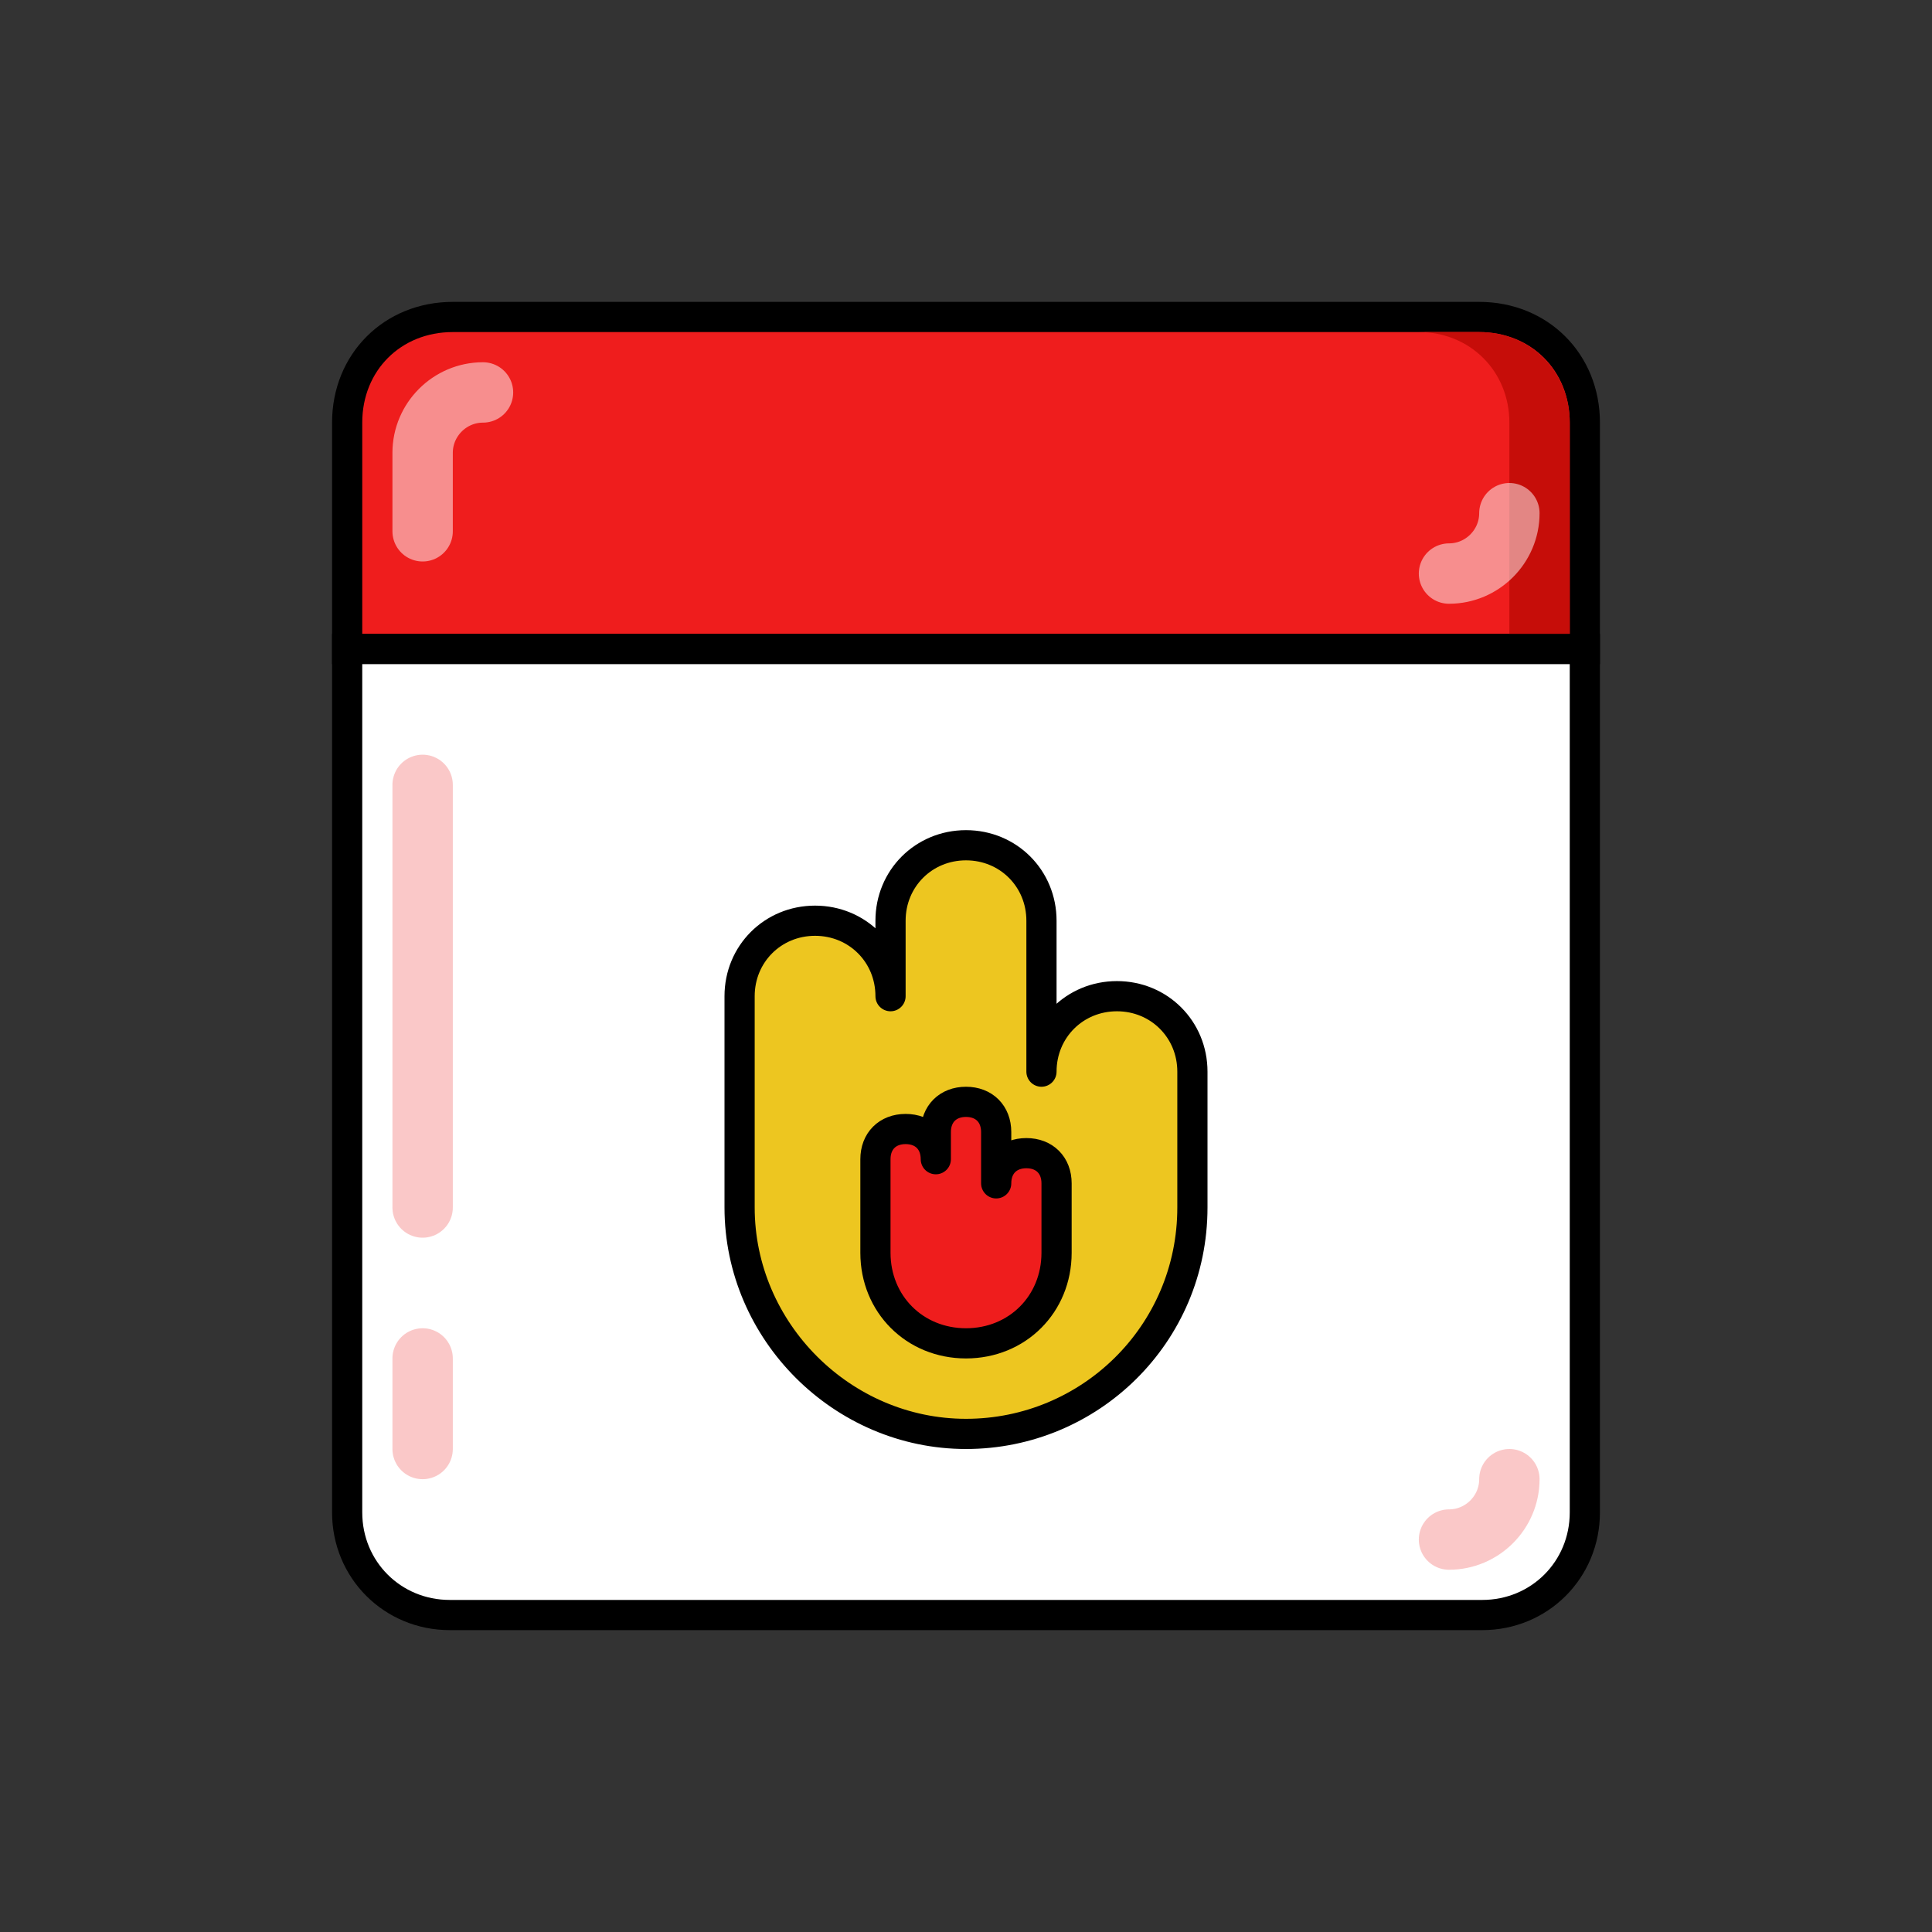 <svg width="40" height="40" viewBox="0 0 64 64" xmlns="http://www.w3.org/2000/svg" xmlns:xlink="http://www.w3.org/1999/xlink"><rect x="0" y="0" width="64" height="64" fill="#333333" stroke="none"/><style type="text/css">
            .st0{opacity:0.5;}
            .st1{fill:#B2B1CF;}
            .st2{fill:#EF1D1D;stroke:#000000;stroke-miterlimit:10;}
            .st3{fill:#C60D09;}
            .st4{opacity:0.5;fill:none;stroke:#FFFFFF;stroke-width:2;stroke-linecap:round;stroke-miterlimit:10;enable-background:new;}
            .st5{fill:#FFFFFF;stroke:#000000;stroke-miterlimit:10;}
            .st6{opacity:0.5;fill:none;stroke:#F79292;stroke-width:2;stroke-linecap:round;stroke-linejoin:round;stroke-miterlimit:10;}
            .st7{fill:#EDC620;stroke:#000000;stroke-linecap:round;stroke-linejoin:round;stroke-miterlimit:10;}
            .st8{fill:#EF1D1D;stroke:#000000;stroke-linecap:round;stroke-linejoin:round;stroke-miterlimit:10;}
            .st9{opacity:0.5;fill:none;stroke:#FFFFFF;stroke-width:2;stroke-linecap:round;stroke-linejoin:round;stroke-miterlimit:10;enable-background:new;}
            .st10{fill:#8E8EB2;}
          </style><g class="st0"><path class="st1" d="M50,22v28.2c0,1.7-1.3,2.9-2.9,2.9h2c1.7,0,2.9-1.3,2.9-2.9V22H50z"/></g><path class="st2" d="M11.5,21.5V14c0-2,1.5-3.5,3.5-3.5h34c2,0,3.5,1.5,3.5,3.5v7.5H11.5z"/><path class="st3" d="M49,11h-2c1.7,0,3,1.3,3,3v7h2v-7C52,12.3,50.7,11,49,11z"/><path class="st4" d="M50,17c0,1.1-0.9,2-2,2"/><path class="st4" d="M14,17.6V15c0-1.1,0.9-2,2-2"/><path class="st5" d="M14.9,53.5c-1.9,0-3.4-1.5-3.4-3.4l0-28.6h41l0,28.6c0,1.9-1.5,3.4-3.4,3.4H14.9L14.9,53.5z"/><path class="st6" d="M14,40V26"/><line class="st6" x1="14" x2="14" y1="48" y2="45"/><path class="st6" d="M50,49c0,1.1-0.9,2-2,2"/><path class="st7" d="M37,33c-1.4,0-2.5,1.1-2.5,2.5v-5c0-1.4-1.1-2.5-2.5-2.5c-1.4,0-2.5,1.1-2.5,2.5V33c0-1.4-1.1-2.5-2.5-2.5  s-2.5,1.1-2.5,2.5v3.3V40l0,0l0,0l0,0c0,4.1,3.4,7.5,7.5,7.5s7.5-3.3,7.5-7.5l0,0l0,0l0,0v-1.7v-2.8C39.5,34.1,38.4,33,37,33z"/><path class="st8" d="M34,38.2L34,38.2c-0.6,0-1,0.4-1,1v-1.7c0-0.6-0.4-1-1-1c-0.6,0-1,0.4-1,1v0.9c0-0.6-0.4-1-1-1l0,0  c-0.6,0-1,0.4-1,1v3.1l0,0c0,1.7,1.3,3,3,3s3-1.3,3-3l0,0v-2.3C35,38.6,34.6,38.2,34,38.2z"/></svg>